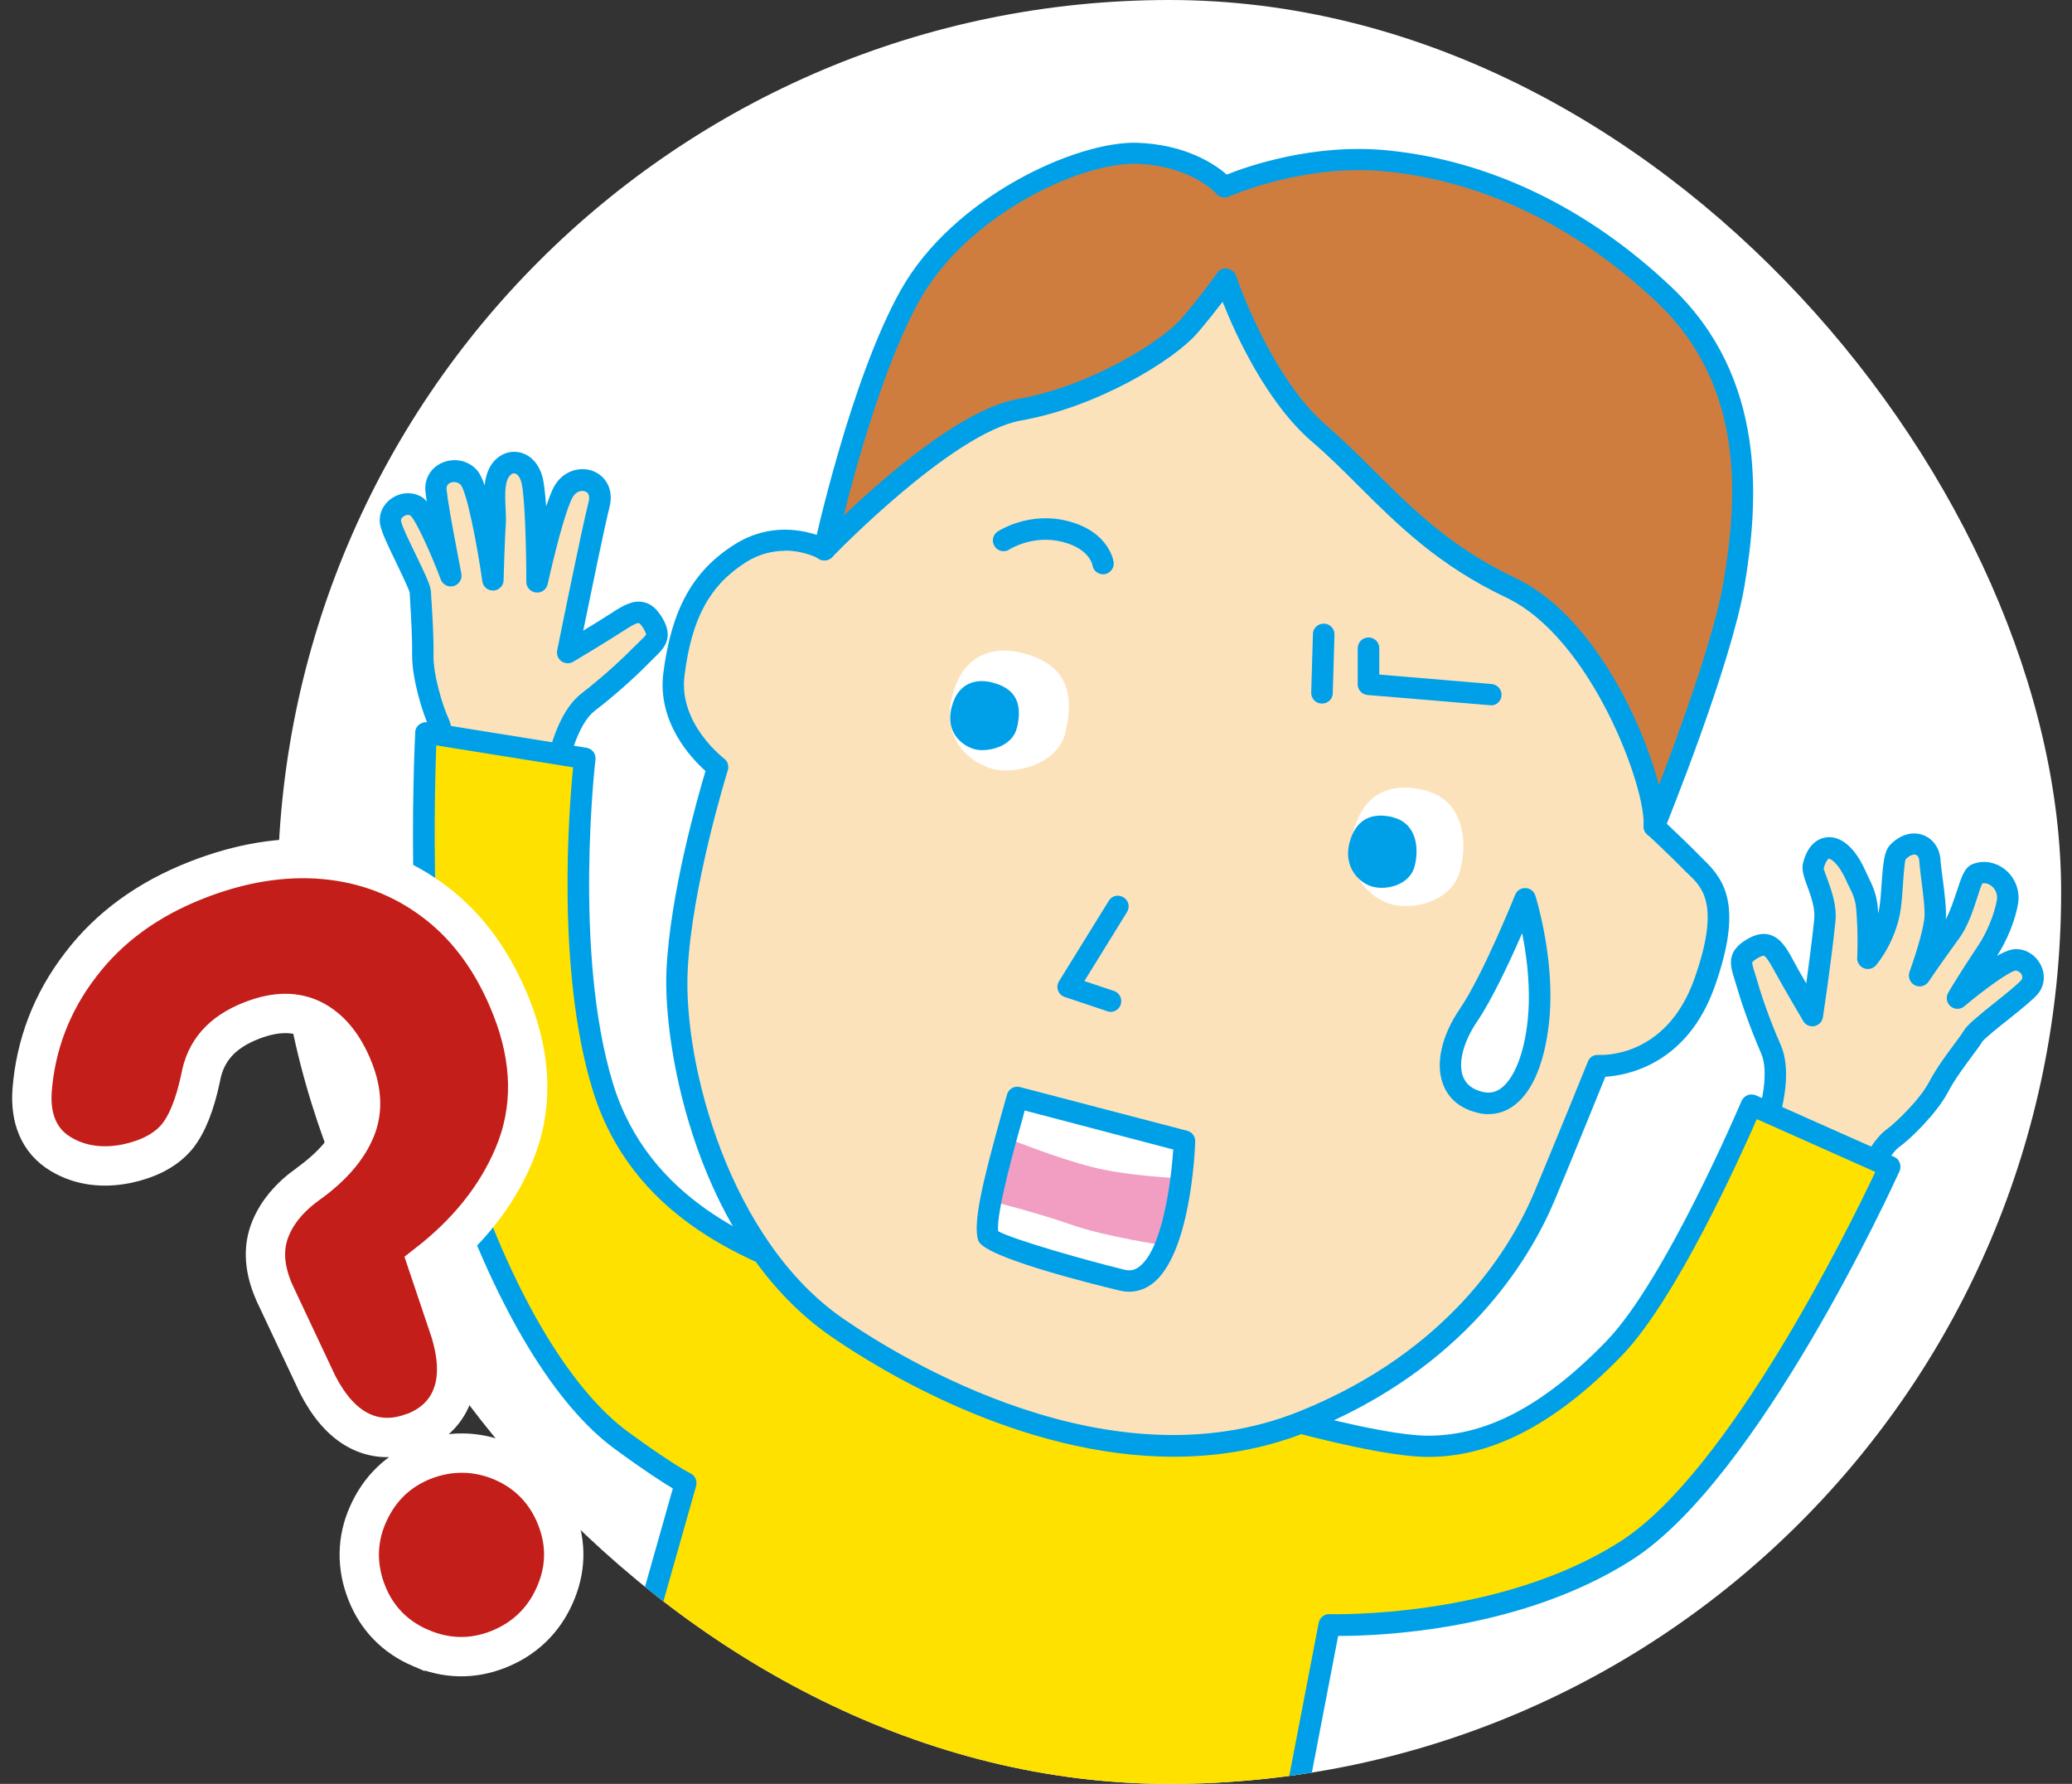 <svg fill="none" height="68" viewBox="0 0 79 68" width="79" xmlns="http://www.w3.org/2000/svg" xmlns:xlink="http://www.w3.org/1999/xlink"><rect x="0" y="0" width="79" height="68" fill="#333333" stroke="none"/><clipPath id="a"><rect height="68" rx="34" width="68" x="10.586"/></clipPath><g clip-path="url(#a)"><rect fill="#fff" height="68" rx="34" width="68" x="10.586"/><path d="m32.336 112.933c-.18 0-.339-.115-.39-.295l-1.97-6.697c-.029-.109-.015-.231.043-.325.058-.101.151-.166.267-.188 3.478-.728 6.776-5.614 7.361-10.875.577-5.21-1.508-9.901-5.073-11.402-3.825-1.609-20.769-6.697-23.54-7.065-1.898-.26-4.359 5.73-5.463 9.562-.029.108-.101.195-.202.245-.101.051-.216.058-.318.029l-5.91-1.97c-.108-.036-.195-.108-.238-.209-.051-.101-.051-.216-.014-.317.108-.281 2.598-6.971 4.568-10.125 2.179-3.478 6.163-5.499 9.677-4.914 3.514.585 11.756 2.353 11.842 2.367h.022l22.465 6.307c.144.043.253.151.289.296.036.137 3.334 13.639-.411 23.302-3.774 9.735-12.795 12.247-12.889 12.268-.036.007-.072.015-.108.015zm-1.458-6.819 1.732 5.888c1.718-.584 8.768-3.442 11.958-11.654 3.392-8.739.844-20.776.433-22.58l-22.22-6.235c-.368-.079-8.357-1.79-11.792-2.36-3.204-.534-6.841 1.335-8.847 4.539-1.653 2.648-3.774 8.075-4.344 9.583l5.109 1.703c.642-2.122 3.262-10.132 6.235-9.735 3.146.419 20.127 5.6 23.749 7.123 3.897 1.645 6.185 6.675 5.571 12.246-.606 5.478-3.89 10.399-7.577 11.482z" fill="#00a0e9"/><path d="m21.23 29.257s.318-1.819 1.191-2.497c.873-.678 1.595-1.342 2.064-1.826.469-.476.758-.606.404-1.198-.346-.592-.678-.476-1.342-.043-.657.433-1.898 1.169-1.898 1.169s.938-4.662 1.191-5.643c.253-.989-.967-1.299-1.4-.404-.426.888-.953 3.356-.953 3.356s0-3.146-.202-3.904c-.209-.75-.888-.823-1.22-.31-.332.512-.137 1.516-.173 2.057-.036.541-.079 2.078-.079 2.078s-.491-3.37-.909-3.882c-.418-.505-1.335-.238-1.27.476.065.714.57 3.247.57 3.247s-.895-2.381-1.328-2.641c-.433-.26-1.083.123-.967.657.115.527 1.119 2.288 1.126 2.634.007.354.108 1.53.094 2.374-.014.844.397 2.15.599 2.554.195.404.195 1.4.195 1.4l4.308.354z" fill="#fce2ba"/><path d="m21.226 29.669s-.022 0-.036 0l-4.308-.354c-.209-.014-.375-.195-.375-.411 0-.375-.043-.996-.151-1.212-.231-.469-.657-1.826-.642-2.742.007-.585-.036-1.342-.065-1.847-.015-.224-.022-.397-.029-.505-.022-.137-.318-.736-.505-1.133-.332-.678-.548-1.147-.613-1.429-.087-.39.072-.779.411-1.025.354-.253.808-.281 1.169-.065.058.036.123.094.188.166-.022-.151-.036-.281-.051-.383-.043-.483.209-.909.657-1.097.476-.195 1.01-.072 1.335.318.087.108.18.303.267.548.029-.274.101-.534.238-.758.238-.375.642-.57 1.039-.505.433.065.779.411.924.931.065.231.108.65.144 1.133.087-.253.173-.483.253-.657.332-.693 1.01-.873 1.515-.693.455.166.83.657.649 1.379-.18.7-.714 3.305-1.003 4.712.368-.224.787-.484 1.09-.678.426-.281.816-.505 1.227-.404.354.079.563.375.693.584.469.787.065 1.176-.296 1.523l-.173.173c-.354.361-1.097 1.083-2.107 1.862-.613.476-.953 1.782-1.032 2.244-.036.195-.209.339-.404.339zm-3.911-1.14 3.587.289c.151-.613.519-1.804 1.263-2.381.967-.75 1.681-1.443 2.021-1.79l.188-.18c.101-.101.245-.238.26-.281 0 0 0-.058-.101-.231-.108-.18-.166-.202-.173-.202-.043-.015-.188.029-.592.296-.664.433-1.912 1.176-1.912 1.176-.137.087-.31.072-.447-.015-.13-.094-.195-.252-.166-.411.036-.188.945-4.684 1.198-5.665.029-.123.058-.339-.137-.404-.152-.051-.368.007-.498.274-.397.837-.916 3.24-.924 3.262-.043.202-.238.346-.447.318-.209-.022-.368-.195-.368-.404 0-1.241-.051-3.276-.188-3.796-.065-.231-.173-.325-.26-.339-.072-.014-.159.043-.224.144-.166.253-.137.801-.115 1.241.007.231.022.448 0 .621-.036.534-.079 2.057-.079 2.064 0 .209-.173.383-.383.397-.224 0-.397-.137-.426-.346-.224-1.552-.599-3.406-.823-3.68-.108-.123-.274-.13-.39-.087-.116.051-.166.137-.152.26.065.686.563 3.182.563 3.204.043.209-.087.418-.289.476-.209.058-.418-.05-.498-.253-.39-1.039-.953-2.266-1.162-2.439-.072-.043-.188-.014-.26.043-.051.036-.108.094-.087.188.043.209.325.779.548 1.241.411.852.585 1.22.592 1.465 0 .101.014.274.029.483.029.519.079 1.299.065 1.912-.015.779.39 2.028.556 2.367.151.31.209.837.224 1.205z" fill="#00a0e9"/><path d="m67.374 42.76s.599-1.746.152-2.764c-.44-1.01-.75-1.941-.938-2.591-.188-.649-.368-.895.216-1.248.592-.346.823-.087 1.198.606.375.693 1.104 1.934 1.104 1.934s.296-1.891.476-3.623c.094-.873-.52-1.754-.433-2.086.253-.989 1.025-.931 1.617.375.137.31.382.671.426 1.248.087 1.09.036 1.905.036 1.905s.693-.787.852-1.97c.094-.671.079-1.869.289-2.085.541-.563 1.176-.303 1.22.31s.245 1.696.195 2.23c-.065.722-.592 2.165-.592 2.165s.447-.664 1.176-1.667c.541-.743.729-2.107.989-2.208.613-.245 1.299.339 1.183 1.054-.101.613-.426 1.385-.801 1.934-.621.924-1.104 1.739-1.104 1.739s1.703-1.436 2.208-1.458c.505-.022.888.628.534 1.039-.354.411-1.977 1.559-2.151 1.869-.18.303-.931 1.198-1.321 1.948s-1.385 1.696-1.746 1.956c-.368.26-.837 1.133-.837 1.133l-3.947-1.761z" fill="#fce2ba"/><path d="m71.323 44.933c-.058 0-.116-.015-.166-.036l-3.947-1.761c-.195-.087-.289-.303-.224-.505.151-.447.476-1.754.166-2.468-.512-1.183-.823-2.158-.96-2.641l-.072-.231c-.144-.476-.318-1.01.476-1.479.209-.123.527-.281.88-.18.404.115.649.512.88.945.137.26.325.592.512.909.094-.685.216-1.595.303-2.446.043-.418-.123-.88-.26-1.248-.13-.354-.231-.635-.166-.895.209-.837.715-.967.924-.982.31-.029.931.101 1.465 1.299.029.058.058.123.087.188.137.281.332.664.375 1.198 0 .079.015.151.015.224.022-.101.043-.202.058-.31.029-.209.051-.476.065-.743.058-.837.101-1.328.332-1.566.375-.39.844-.527 1.256-.375.375.137.635.498.664.945.014.209.051.469.087.743.072.556.144 1.133.116 1.523.173-.325.303-.729.418-1.068.188-.57.296-.909.599-1.032.411-.166.873-.086 1.241.202.383.31.577.808.498 1.292-.101.621-.411 1.4-.801 1.999.267-.152.505-.245.678-.253.419-.022.801.224.996.621.18.375.13.794-.13 1.097-.188.216-.635.577-1.104.953-.368.289-.916.729-1.01.859-.058.108-.202.303-.382.541-.289.39-.686.924-.924 1.385-.426.808-1.443 1.797-1.876 2.1-.195.137-.534.664-.715.996-.072.137-.216.216-.361.216zm-3.457-2.396 3.284 1.465c.195-.31.491-.75.772-.945.31-.216 1.263-1.119 1.624-1.804.267-.512.685-1.082.996-1.494.151-.202.274-.375.332-.469.123-.209.455-.491 1.198-1.083.404-.325.859-.685.996-.852.058-.065.036-.144.015-.202-.036-.079-.144-.144-.224-.159-.253.036-1.22.736-1.963 1.364-.152.13-.375.13-.527 0-.152-.13-.188-.346-.087-.52 0-.007.498-.837 1.119-1.761.354-.52.642-1.234.736-1.775.029-.202-.043-.397-.202-.527-.058-.043-.188-.137-.354-.101-.058.116-.137.361-.195.548-.159.491-.361 1.097-.686 1.544-.722.989-1.169 1.653-1.169 1.653-.115.173-.339.231-.527.137-.18-.094-.267-.31-.202-.505.144-.39.52-1.516.57-2.064.029-.303-.043-.873-.108-1.378-.036-.296-.072-.57-.087-.794-.007-.123-.058-.209-.13-.231-.072-.029-.224 0-.39.173-.043.101-.087.7-.108 1.054-.022.289-.043.57-.072.801-.18 1.292-.924 2.151-.953 2.187-.116.13-.303.173-.462.108-.159-.065-.267-.231-.253-.404 0-.007.05-.801-.036-1.847-.029-.375-.159-.642-.289-.895-.036-.072-.072-.144-.101-.216-.31-.686-.599-.808-.649-.815-.014 0-.123.072-.202.375 0 .036.087.253.144.411.151.426.368 1.01.303 1.617-.18 1.725-.476 3.623-.476 3.644-.029.173-.159.303-.325.339-.173.029-.339-.043-.426-.195-.029-.051-.743-1.256-1.119-1.948-.231-.426-.332-.527-.383-.541 0 0-.065-.014-.245.094-.173.101-.195.159-.195.159-.014.043.043.238.087.375l.079.253c.13.462.426 1.4.924 2.533.375.866.13 2.086-.036 2.699z" fill="#00a0e9"/><path d="m31.559 48.755c-2.086-.815-7.029-2.223-8.588-7.346-1.559-5.124-.678-12.492-.678-12.492l-6.055-.974s-.592 11.308 1.4 16.973c1.992 5.665 4.236 8.674 6.048 9.995 1.811 1.321 2.454 1.631 2.454 1.631l-4.236 14.931s3.024 2.886 9.98 5.521c6.964 2.627 15.277 3.255 15.277 3.255l3.522-18.301s6.531.231 11.33-2.844c4.799-3.074 10.038-14.628 10.038-14.628l-5.275-2.345s-2.894 6.856-5.232 9.266c-2.338 2.41-4.698 3.817-7.26 3.738-2.555-.079-9.482-2.136-11.9-3.327s-10.825-3.053-10.825-3.053z" fill="#ffe100"/><path d="m47.167 80.652s-.022 0-.029 0c-.087 0-8.458-.664-15.393-3.284-6.964-2.627-9.995-5.484-10.125-5.607-.108-.108-.152-.26-.108-.404l4.142-14.62c-.354-.209-1.046-.649-2.208-1.501-2.266-1.653-4.46-5.268-6.192-10.19-1.999-5.679-1.443-16.67-1.422-17.132 0-.115.058-.224.152-.296s.209-.101.325-.087l6.055.974c.216.036.368.231.339.455-.007.072-.852 7.346.664 12.326 1.364 4.481 5.499 6.026 7.729 6.856.209.079.411.152.585.224.649.144 8.501 1.898 10.89 3.074 2.439 1.198 9.28 3.204 11.734 3.284 2.295.058 4.532-1.111 6.949-3.608 2.252-2.331 5.117-9.079 5.145-9.143.043-.101.123-.18.224-.224s.216-.036.318 0l5.275 2.345c.101.043.18.13.216.231.036.101.036.217-.007.318-.216.476-5.347 11.705-10.19 14.808-4.265 2.735-9.771 2.916-11.214 2.908l-3.457 17.962c-.036.195-.209.332-.404.332zm-24.803-9.316c.743.635 3.803 3.06 9.663 5.268 6.011 2.266 13.134 3.046 14.801 3.197l3.45-17.94c.036-.195.216-.346.418-.332.065 0 6.466.188 11.092-2.778 4.157-2.663 8.768-12.08 9.713-14.079l-4.518-2.013c-.657 1.494-3.081 6.877-5.145 9.013-2.591 2.677-5.073 3.926-7.563 3.861-2.591-.079-9.511-2.107-12.073-3.363-2.345-1.155-10.652-3.002-10.731-3.016-.022 0-.043-.014-.058-.022-.18-.072-.383-.144-.606-.231-2.36-.88-6.74-2.511-8.22-7.383-1.378-4.532-.895-10.659-.736-12.268l-5.218-.837c-.079 2.165-.325 11.474 1.4 16.36 2.259 6.43 4.669 8.898 5.903 9.8 1.739 1.27 2.381 1.588 2.389 1.588.18.087.267.289.216.483l-4.164 14.686z" fill="#00a0e9"/><path d="m47.713 8.505c-3.139-.318-6.076-.007-9.129 2.555-3.053 2.555-4.835 5.867-5.564 7.051s-1.58 2.85-1.58 2.85-1.588-.909-3.226.13c-1.638 1.039-2.273 2.562-2.533 4.626-.267 2.093 1.674 3.536 1.674 3.536s-1.386 4.438-1.544 7.736c-.159 3.298 1.378 10.363 6.112 13.632 4.734 3.262 11.741 5.99 17.745 3.587 6.004-2.403 8.342-6.517 9.216-8.609.873-2.086 2.035-4.958 2.035-4.958s2.858.216 4.056-3.161c1.205-3.377.079-4.005-.462-4.568-.541-.57-1.443-1.393-1.443-1.393s.7-3.074.974-5.831c.274-2.757 1.205-8.083-2.194-11.864-3.399-3.781-8.544-4.748-14.137-5.318z" fill="#fce2ba"/><path d="m44.745 55.528c-5.853 0-11.229-3.32-13.047-4.575-5.088-3.507-6.43-10.933-6.286-13.986.137-2.894 1.183-6.567 1.487-7.577-.541-.483-1.84-1.855-1.609-3.724.31-2.432 1.119-3.904 2.721-4.914 1.335-.844 2.634-.548 3.255-.318.289-.556.88-1.66 1.422-2.533.079-.13.173-.289.281-.462.844-1.422 2.605-4.373 5.369-6.69 3.377-2.836 6.661-2.93 9.432-2.648 5.059.52 10.753 1.407 14.397 5.456 3.247 3.608 2.699 8.515 2.374 11.452-.029.253-.058.498-.079.722-.231 2.317-.765 4.878-.931 5.651.289.274.88.83 1.292 1.256.043.043.094.094.144.144.801.772 1.494 1.782.404 4.842-1.054 2.951-3.334 3.37-4.164 3.421-.303.743-1.212 2.995-1.934 4.712-.953 2.266-3.442 6.423-9.439 8.826-1.681.671-3.399.945-5.08.945zm-14.823-34.531c-.44 0-.96.108-1.479.433-1.385.88-2.071 2.136-2.345 4.33-.231 1.833 1.494 3.139 1.508 3.154.137.101.195.281.144.447-.014.043-1.378 4.431-1.53 7.635-.173 3.587 1.595 10.283 5.932 13.271 2.259 1.559 10.19 6.415 17.363 3.543 5.723-2.295 8.09-6.235 8.992-8.386.873-2.086 2.035-4.958 2.035-4.958.065-.166.216-.267.411-.253.108 0 2.562.137 3.644-2.887 1.003-2.822.31-3.493-.202-3.983-.058-.058-.123-.116-.173-.166-.527-.548-1.415-1.371-1.422-1.378-.108-.101-.151-.245-.123-.39 0-.029.693-3.081.967-5.78.022-.224.051-.469.08-.729.31-2.8.83-7.483-2.172-10.817-3.11-3.457-7.621-4.546-13.877-5.189-2.728-.274-5.687-.173-8.819 2.461-2.656 2.23-4.373 5.102-5.196 6.48-.108.18-.202.339-.289.476-.714 1.155-1.559 2.8-1.566 2.822-.051.101-.137.173-.245.209-.108.029-.224.022-.318-.036-.036-.022-.577-.318-1.321-.318z" fill="#00a0e9"/><path d="m46.693 7.131s-1.061-1.212-3.356-1.284c-2.295-.072-6.747 2.042-8.631 5.412-1.891 3.37-3.269 9.699-3.269 9.699s4.647-4.835 7.426-5.326c2.778-.491 5.629-2.215 6.48-3.197.852-.982 1.4-1.782 1.4-1.782s1.306 3.933 3.55 5.874c2.244 1.941 3.803 4.222 7.317 5.889 3.514 1.667 5.578 7.671 5.47 9.1 0 0 2.526-6.206 3.045-9.237.52-3.038.924-7.642-2.663-11.041-3.587-3.399-7.339-4.785-10.594-5.102-3.255-.318-6.163.996-6.163.996z" fill="#cf7d3e"/><path d="m63.076 31.919s-.065 0-.094-.014c-.195-.043-.332-.231-.318-.426.108-1.407-1.97-7.151-5.239-8.703-2.576-1.22-4.121-2.757-5.614-4.243-.599-.599-1.162-1.162-1.797-1.703-1.732-1.501-2.901-4.07-3.399-5.326-.245.318-.57.736-.967 1.198-.895 1.032-3.803 2.814-6.718 3.327-2.62.462-7.159 5.16-7.202 5.21-.13.13-.325.166-.491.08-.159-.087-.245-.267-.209-.448.058-.26 1.414-6.423 3.312-9.807 1.985-3.543 6.683-5.687 9.006-5.622 1.869.058 2.988.83 3.428 1.212.794-.318 3.312-1.198 6.112-.924 3.897.382 7.642 2.179 10.839 5.21 3.651 3.457 3.334 8.162 2.786 11.402-.52 3.045-2.966 9.071-3.067 9.324-.065.159-.216.253-.383.253zm-16.338-21.678h.058c.151.022.281.13.332.274.014.036 1.299 3.846 3.435 5.694.649.563 1.256 1.162 1.833 1.739 1.443 1.436 2.937 2.93 5.383 4.085 2.894 1.371 4.828 5.42 5.47 7.895.772-2.006 2.107-5.658 2.461-7.736.563-3.312.787-7.52-2.54-10.673-3.067-2.901-6.646-4.626-10.356-4.987-3.103-.303-5.925.945-5.954.96-.166.072-.354.036-.476-.101-.043-.051-.996-1.083-3.06-1.147-2.115-.058-6.43 1.927-8.263 5.203-1.306 2.331-2.381 6.163-2.894 8.205 1.552-1.472 4.532-4.07 6.625-4.438 2.822-.498 5.521-2.23 6.242-3.06.823-.953 1.364-1.739 1.371-1.746.079-.116.202-.18.339-.18z" fill="#00a0e9"/><path d="m40.625 27.922c-.332 1.284-1.992 1.587-2.757 1.393-.765-.195-2.006-1.025-1.559-2.793.455-1.768 1.797-1.855 2.641-1.638s2.252.743 1.667 3.038z" fill="#fff"/><path d="m54.354 30.137c1.407.361 1.624 1.869 1.321 3.031-.296 1.169-1.718 1.53-2.598 1.306-.888-.224-1.862-1.248-1.487-2.735.383-1.487 1.4-1.956 2.764-1.609z" fill="#fff"/><g fill="#00a0e9"><path d="m38.768 27.756c-.188.743-1.147.917-1.588.808-.44-.108-1.155-.592-.895-1.609.26-1.018 1.039-1.068 1.523-.945s1.299.426.96 1.754z"/><path d="m53.131 31.163c.859.216.989 1.14.808 1.847-.18.714-1.046.931-1.588.794-.541-.137-1.133-.758-.902-1.667s.852-1.191 1.681-.982z"/><path d="m42.34 38.566c-.043 0-.087 0-.13-.022l-1.616-.541c-.116-.036-.209-.13-.253-.245-.043-.115-.029-.245.036-.354l1.898-3.067c.115-.195.368-.253.563-.13.195.116.253.368.13.563l-1.624 2.627 1.126.375c.216.072.332.303.26.52-.058.173-.216.281-.39.281z"/></g><path d="m37.857 47.196c-.635-1.364.707-4.489.931-5.362l6.379 1.667s.159 5.925-2.778 5.174c-1.01-.26-4.2-.772-4.532-1.487z" fill="#f19ec2"/><path d="m42.057 21.891c-.202 0-.375-.144-.404-.346-.007-.043-.137-.635-1.14-.888-1.126-.289-2.021.281-2.028.289-.188.123-.44.072-.563-.123-.123-.188-.072-.44.116-.563.051-.029 1.191-.779 2.677-.397 1.58.404 1.739 1.523 1.746 1.566.029.224-.13.426-.354.462-.014 0-.036 0-.051 0z" fill="#00a0e9"/><path d="m38.79 41.834s2.1.491 3.024.729c.924.238 3.356.945 3.356.945l-.159 1.407s-2.021-.079-3.385-.433c-1.364-.346-3.11-1.054-3.11-1.054l.281-1.595z" fill="#fff"/><path d="m43.438 48.921s-2.107-.527-3.009-.845c-.902-.318-2.85-.88-2.85-.88l.079-1.443s1.84.455 3.168.924c1.328.469 3.608.801 3.608.801l-1.003 1.443z" fill="#fff"/><path d="m43.052 49.238c-.123 0-.238-.015-.361-.043-1.205-.289-5.138-1.277-5.383-1.891-.238-.606.152-2.252.895-4.9.079-.289.151-.527.188-.671.029-.108.094-.195.188-.253s.209-.072.31-.043l6.379 1.667c.188.051.31.217.303.411-.014.44-.195 4.323-1.638 5.42-.267.202-.57.303-.88.303zm-5.001-2.309c.556.318 3.428 1.133 4.828 1.472.209.051.39.014.556-.116.88-.664 1.212-3.204 1.299-4.467l-5.665-1.487c-.022.087-.051.188-.079.296-.26.916-1.025 3.637-.931 4.301z" fill="#00a0e9"/><path d="m56.839 26.882s-.022 0-.036 0l-4.662-.39c-.209-.015-.375-.195-.375-.404v-1.378c0-.224.18-.411.411-.411.231 0 .411.18.411.411v1.003l4.287.361c.224.022.39.216.375.44-.014.216-.195.375-.404.375z" fill="#00a0e9"/><path d="m50.404 26.818h-.014c-.224 0-.404-.195-.397-.418l.065-2.23c0-.224.188-.397.411-.397h.014c.224 0 .404.195.397.419l-.065 2.23c0 .224-.188.397-.411.397z" fill="#00a0e9"/><path d="m58.144 34.273s-1.234 3.074-2.151 4.431c-.924 1.357-1.046 2.952.433 3.32 1.479.368 2.216-1.725 2.273-3.752s-.556-3.998-.556-3.998z" fill="#fff"/><path d="m56.751 42.471c-.137 0-.281-.015-.433-.058-.816-.202-1.155-.7-1.299-1.083-.296-.779-.058-1.847.635-2.865.888-1.299 2.1-4.323 2.114-4.352.065-.159.209-.267.397-.26.173 0 .325.123.375.289.029.087.635 2.057.57 4.135-.022.678-.18 2.951-1.371 3.853-.296.224-.628.339-.981.339zm1.284-6.899c-.447 1.032-1.133 2.504-1.71 3.356-.534.786-.743 1.595-.541 2.114.115.296.354.484.736.577.274.065.505.022.722-.144.592-.447 1.003-1.71 1.046-3.226.029-.981-.108-1.956-.253-2.684z" fill="#00a0e9"/></g><path d="m12.1 52.752.006.013.006.013c.398.77.896 1.392 1.538 1.735.639.342 1.328.36 2.009.124l.032-.002.114-.045c.712-.28 1.24-.779 1.474-1.507.221-.686.147-1.476-.1-2.303l-.004-.012-.004-.012-.87-2.586c1.509-1.175 2.613-2.535 3.278-4.102.757-1.771.706-3.673-.068-5.643-.665-1.693-1.618-3.039-2.884-4.011-1.255-.964-2.683-1.509-4.263-1.652l-.002-0c-1.584-.14-3.21.134-4.877.789-1.839.722-3.325 1.793-4.415 3.229-1.092 1.422-1.708 3.022-1.847 4.788h-0l-0.0.006c-.071 1.005.23 1.911 1.109 2.426.74.441 1.601.539 2.504.356h0l.01-.002c.772-.167 1.436-.479 1.881-.999h0l.007-.008c.416-.5.701-1.276.906-2.217l.003-.015.003-.015c.178-1.01.774-1.738 1.935-2.193.949-.373 1.699-.348 2.322-.045.641.318 1.187.925 1.578 1.922.345.88.343 1.62.066 2.282-.297.709-.871 1.397-1.806 2.068l-.001 0c-.7.503-1.22 1.111-1.474 1.824-.278.782-.135 1.615.244 2.418 0.0 0.0 0.0 0.0 0.0.001zm3.947 10.07c.967.412 1.958.44 2.94.054.995-.391 1.727-1.089 2.159-2.057.43-.965.47-1.947.073-2.959-.394-1.003-1.1-1.736-2.081-2.153-.979-.417-2.018-.416-2.982-.038-.974.382-1.688 1.079-2.117 2.039-.446.984-.443 2.021-.06 2.996.388.989 1.092 1.703 2.067 2.119z" fill="#c31e1a" stroke="#fff" stroke-width="1.5"/></svg>